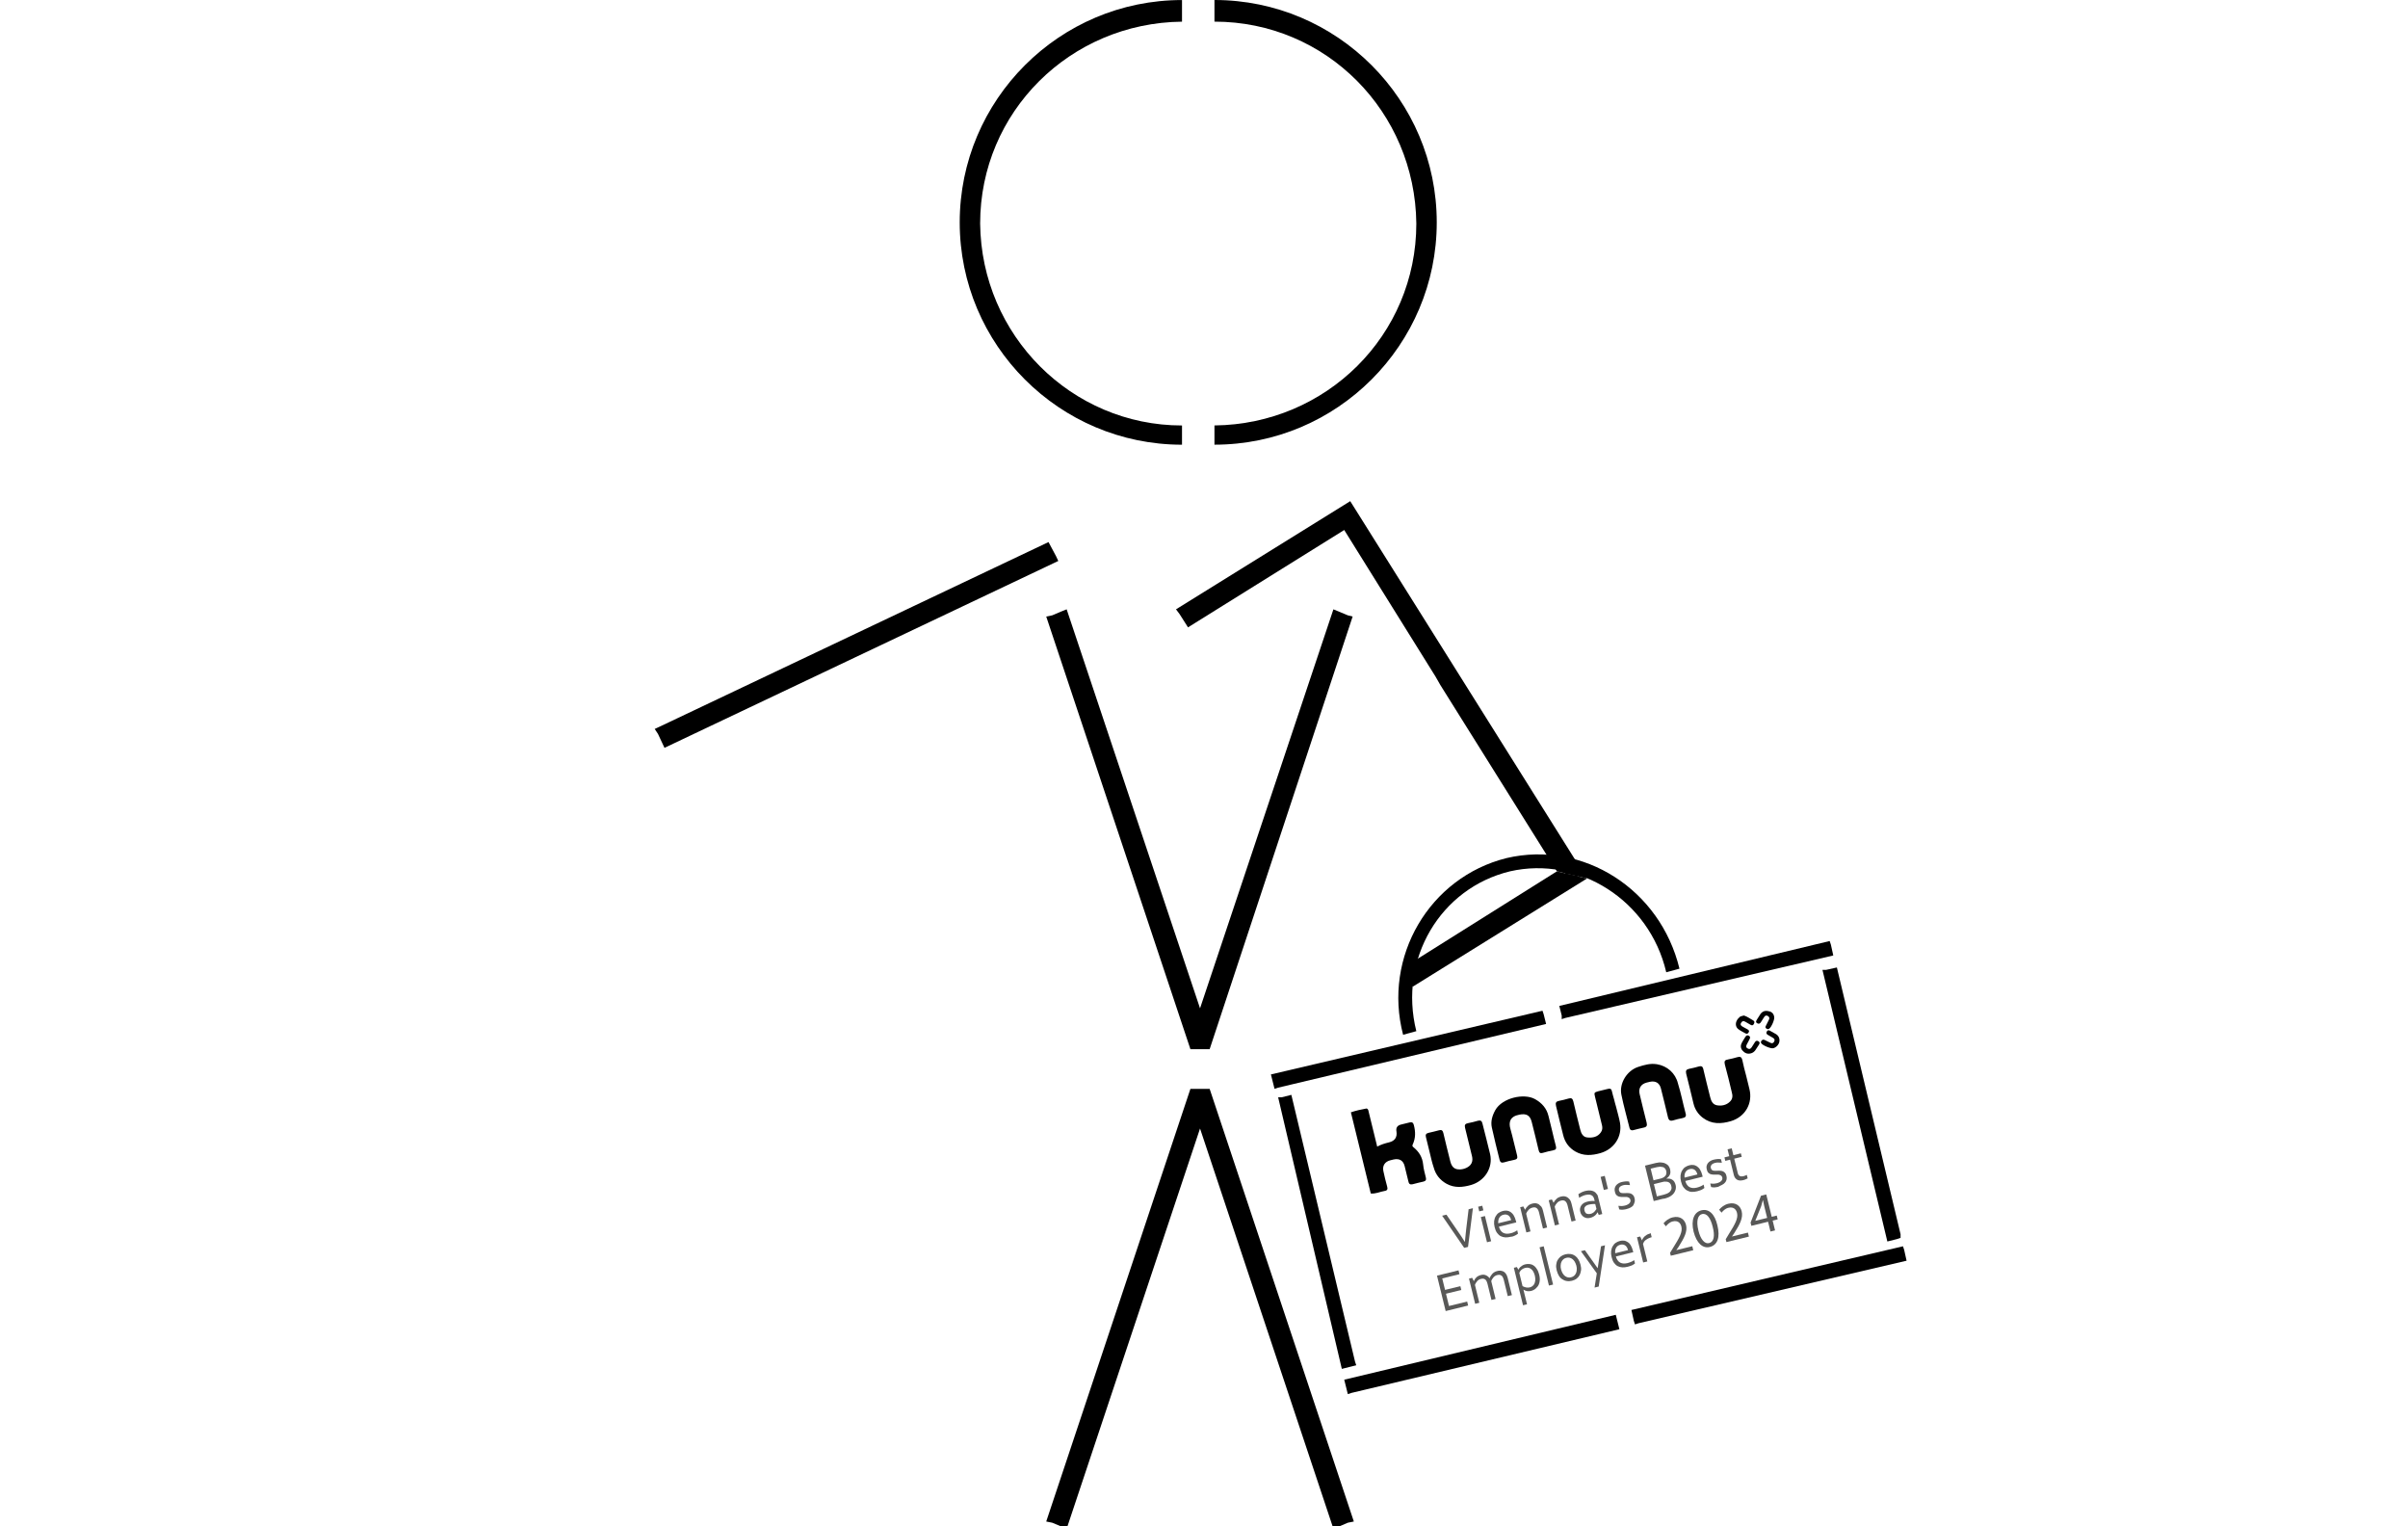 <?xml version="1.0" encoding="UTF-8" standalone="no"?>
<svg
   id="Layer_1"
   width="200.4"
   height="127"
   version="1.1"
   viewBox="0 0 200.4 127"
   sodipodi:docname="banner-nav-karriere_lm_kununu_2024_EN.svg"
   inkscape:version="1.3.2 (091e20e, 2023-11-25, custom)"
   xmlns:inkscape="http://www.inkscape.org/namespaces/inkscape"
   xmlns:sodipodi="http://sodipodi.sourceforge.net/DTD/sodipodi-0.dtd"
   xmlns="http://www.w3.org/2000/svg"
   xmlns:svg="http://www.w3.org/2000/svg">
  <sodipodi:namedview
     id="namedview41"
     pagecolor="#505050"
     bordercolor="#ffffff"
     borderopacity="1"
     inkscape:showpageshadow="0"
     inkscape:pageopacity="0"
     inkscape:pagecheckerboard="1"
     inkscape:deskcolor="#d1d1d1"
     showguides="true"
     inkscape:zoom="8"
     inkscape:cx="104.375"
     inkscape:cy="46.625"
     inkscape:window-width="3200"
     inkscape:window-height="1722"
     inkscape:window-x="3192"
     inkscape:window-y="-8"
     inkscape:window-maximized="1"
     inkscape:current-layer="g11">
    <sodipodi:guide
       position="99.714,190.395"
       orientation="1,0"
       id="guide41"
       inkscape:locked="false" />
  </sodipodi:namedview>
  <!-- Generator: Adobe Illustrator 29.0.1, SVG Export Plug-In . SVG Version: 2.1.0 Build 192)  -->
  <defs
     id="defs1">
    <style
       id="style1">
      .st0 {
        fill: #010101;
      }

      .st1 {
        fill: #585857;
      }
    </style>
  </defs>
  <g
     id="g6"
     transform="translate(9.27)">
    <polygon
       points="121,84.7 143.3,79.5 143.1,78.6 143,78.3 120.5,83.7 120.7,84.5 120.7,84.8 "
       id="polygon1" />
    <polygon
       points="148.6,103.1 148.9,103 148.9,102.7 143.6,80.5 142.7,80.7 142.4,80.7 147.8,103.3 "
       id="polygon2" />
    <polygon
       points="98.2,91.1 97.4,91.3 97.1,91.3 102.4,113.9 103.2,113.7 103.6,113.6 103.5,113.3 "
       id="polygon3" />
    <polygon
       points="119.1,84.1 96.5,89.4 96.7,90.2 96.8,90.6 97.1,90.5 119.4,85.2 119.2,84.4 "
       id="polygon4" />
    <polygon
       points="126.5,109 126.7,109.9 126.8,110.2 127.1,110.1 149.4,104.9 149.2,104 149.1,103.7 "
       id="polygon5" />
    <polygon
       points="102.8,115.6 102.9,116 103.2,115.9 125.5,110.6 125.3,109.8 125.2,109.4 102.6,114.8 "
       id="polygon6" />
    <path
       d="m 108.6,85.8 c -1.5,-6 2,-11.9 7.8,-13.3 5.7,-1.3 11.6,2.4 13,8.4 l 1.1,-0.3 c -1.6,-6.6 -8,-10.7 -14.4,-9.2 C 109.7,73 105.8,79.6 107.5,86.1 l 1.1,-0.3 z"
       id="path6" />
  </g>
  <polygon
     points="79.5,127.2 90.6,93.9 101.7,127.2 102.2,127 102.9,126.7 103.4,126.6 91.4,90.6 91,90.6 89.8,90.6 77.8,126.6 78.3,126.7 "
     id="polygon7"
     transform="translate(9.27)" />
  <polyline
     points="121 72.7 108.1 80.8 108.5 81.4 122.1 72.9"
     id="polyline7"
     transform="translate(9.27)" />
  <polyline
     points="120.3 72.5 107.4 80.6 107.6 81.1 108.3 82.1 122.8 73.1"
     id="polyline8"
     transform="translate(9.27)" />
  <polygon
     points="77.8,51.3 89.8,87.3 90.2,87.3 91.4,87.3 103.3,51.3 102.9,51.2 101.7,50.7 90.6,83.9 79.5,50.7 79,50.9 78.3,51.2 "
     id="polygon8"
     transform="translate(9.27)" />
  <polygon
     points="45.73,60.414 45.217,60.654 45.491,61.072 46.03,62.225 78.803,46.676 78.624,46.292 77.991,45.104 "
     id="polygon9"
     transform="translate(9.27)" />
  <polygon
     points="88.9,51.1 89.6,52.2 102.6,44.1 110.2,56.3 110.6,57 120.3,72.5 120.976,72.662 121,72.7 121.551,72.8 122.8,73.1 103.1,41.7 88.6,50.7 "
     id="polygon10"
     transform="translate(9.27)" />
  <g
     id="g11"
     transform="translate(9.27)">
    <path
       d="m 70.6,18.503 c 0,10.2 8.3,18.5 18.5,18.5 l -6e-5,-1.6 c -9.2,0 -16.7,-7.5 -16.8,-16.8 0,-9.3 7.5,-16.7 16.8,-16.8 V 0.003 c -10.2,0 -18.5,8.3 -18.5,18.5 z"
       id="path10" />
    <path
       d="m 91.8,0 v 1.8 c 9.3,0 16.7,7.5 16.8,16.8 0,9.3 -7.5,16.7 -16.8,16.8 v 1.6 c 10.2,0 18.5,-8.3 18.5,-18.5 C 110.3,8.3 102,0 91.8,0 Z"
       id="path11" />
  </g>
  <g
     id="g41"
     transform="translate(9.27)">
    <g
       id="g21">
      <path
         class="st0"
         d="m 108.391,93.604 c -0.049,-0.199 -0.161,-0.256 -0.347,-0.21 l -0.717,0.176 q -0.464,0.114 -0.38,0.571 c 0.074,0.474 -0.13,0.791 -0.607,0.908 -0.332,0.081 -0.673,0.179 -0.996,0.356 l -0.068,-0.279 -0.64,-2.614 c -0.026,-0.106 -0.032,-0.245 -0.181,-0.279 -0.444,0.081 -0.885,0.175 -1.3,0.319 l 1.655,6.754 c 0.404,0.042 0.766,-0.146 1.144,-0.21 0.232,-0.029 0.286,-0.154 0.217,-0.377 -0.117,-0.421 -0.221,-0.846 -0.312,-1.274 -0.097,-0.454 0.13,-0.791 0.581,-0.902 l 0.279,-0.068 c 0.468,-0.101 0.795,0.087 0.909,0.551 l 0.312,1.274 c 0.035,0.202 0.141,0.289 0.353,0.237 0.302,-0.088 0.597,-0.146 0.902,-0.221 0.186,-0.046 0.246,-0.145 0.2,-0.33 -0.091,-0.372 -0.192,-0.727 -0.227,-1.098 -0.063,-0.603 -0.343,-1.055 -0.798,-1.422 -0.106,-0.087 -0.119,-0.14 -0.062,-0.252 0.238,-0.522 0.234,-1.056 0.084,-1.61 z"
         id="path12" />
      <path
         class="st0"
         d="m 135.991,85.984 c 0.129,0.067 0.215,0.018 0.272,-0.095 0.07,-0.116 -0.002,-0.182 -0.102,-0.242 -0.129,-0.067 -0.261,-0.147 -0.39,-0.214 -0.145,-0.077 -0.238,-0.167 -0.138,-0.332 0.1,-0.165 0.213,-0.165 0.362,-0.075 0.132,0.08 0.264,0.16 0.41,0.237 0.099,0.06 0.205,0.09 0.282,-0.055 0.067,-0.129 0.084,-0.232 -0.061,-0.308 -0.245,-0.137 -0.486,-0.317 -0.76,-0.404 -0.119,0.029 -0.226,0.055 -0.315,0.091 -0.103,0.096 -0.22,0.194 -0.283,0.337 -0.134,0.258 -0.089,0.556 0.149,0.723 0.172,0.127 0.38,0.23 0.575,0.337 z"
         id="path13" />
      <path
         class="st0"
         d="m 125.051,91.449 c -0.052,-0.212 -0.134,-0.431 -0.173,-0.647 -0.035,-0.202 -0.145,-0.246 -0.344,-0.197 l -0.796,0.195 c -0.328,0.095 -0.352,0.114 -0.27,0.446 l 0.585,2.388 c 0.052,0.212 0.031,0.414 -0.096,0.586 -0.27,0.39 -0.688,0.464 -1.105,0.426 -0.371,-0.022 -0.529,-0.321 -0.613,-0.666 -0.192,-0.783 -0.394,-1.549 -0.572,-2.335 -0.059,-0.239 -0.161,-0.312 -0.396,-0.24 -0.262,0.078 -0.527,0.143 -0.796,0.195 -0.242,0.045 -0.312,0.161 -0.25,0.413 0.198,0.809 0.387,1.635 0.598,2.441 0.146,0.597 0.482,1.049 1.008,1.357 0.687,0.394 1.377,0.338 2.1,0.132 1.141,-0.336 1.816,-1.373 1.619,-2.521 -0.081,-0.444 -0.218,-0.889 -0.325,-1.327 -0.065,-0.209 -0.121,-0.435 -0.173,-0.647 z"
         id="path14" />
      <path
         class="st0"
         d="m 130.372,90.145 c -0.208,-0.849 -0.891,-1.455 -1.755,-1.595 -0.556,-0.089 -1.067,0.065 -1.575,0.231 -0.923,0.31 -1.564,1.368 -1.379,2.293 0.185,0.925 0.452,1.844 0.679,2.773 0.042,0.172 0.141,0.233 0.314,0.19 0.279,-0.068 0.567,-0.153 0.849,-0.208 0.269,-0.052 0.325,-0.164 0.26,-0.43 -0.205,-0.78 -0.387,-1.579 -0.579,-2.362 -0.114,-0.464 0.093,-0.825 0.568,-0.955 l 0.279,-0.068 c 0.481,-0.104 0.811,0.097 0.925,0.561 0.195,0.796 0.403,1.589 0.585,2.388 0.065,0.265 0.194,0.332 0.443,0.257 0.249,-0.075 0.488,-0.134 0.743,-0.182 0.269,-0.052 0.359,-0.144 0.277,-0.419 -0.117,-0.421 -0.208,-0.849 -0.312,-1.274 -0.098,-0.398 -0.195,-0.796 -0.322,-1.201 z"
         id="path15" />
      <path
         class="st0"
         d="m 113.747,93.248 c -0.275,0.082 -0.567,0.153 -0.849,0.208 -0.242,0.045 -0.299,0.158 -0.24,0.396 l 0.572,2.335 c 0.049,0.199 0.058,0.408 -0.036,0.6 -0.157,0.334 -0.679,0.56 -1.112,0.512 -0.344,-0.028 -0.552,-0.244 -0.656,-0.669 -0.192,-0.783 -0.4,-1.576 -0.579,-2.362 -0.052,-0.212 -0.154,-0.286 -0.363,-0.22 -0.289,0.085 -0.584,0.143 -0.876,0.215 -0.199,0.049 -0.259,0.148 -0.21,0.347 l 0.319,1.3 c 0.101,0.411 0.188,0.826 0.332,1.241 0.16,0.594 0.522,1.04 1.061,1.344 0.668,0.371 1.354,0.301 2.05,0.102 1.141,-0.336 1.829,-1.433 1.583,-2.554 -0.198,-0.866 -0.436,-1.722 -0.647,-2.584 -0.045,-0.186 -0.148,-0.259 -0.347,-0.21 z"
         id="path16" />
      <path
         class="st0"
         d="m 115.176,92.364 c -0.254,0.456 -0.402,0.942 -0.292,1.45 0.195,0.909 0.426,1.795 0.647,2.697 0.049,0.199 0.164,0.269 0.373,0.204 0.275,-0.082 0.567,-0.153 0.849,-0.208 0.229,-0.042 0.289,-0.141 0.234,-0.367 -0.192,-0.727 -0.348,-1.476 -0.553,-2.199 -0.166,-0.564 -0.045,-1.044 0.735,-1.193 0.59,-0.117 0.898,0.047 1.038,0.618 0.189,0.77 0.394,1.549 0.572,2.335 0.052,0.212 0.128,0.292 0.35,0.224 0.289,-0.085 0.581,-0.156 0.876,-0.215 0.229,-0.042 0.259,-0.148 0.207,-0.36 -0.117,-0.421 -0.211,-0.862 -0.319,-1.3 l -0.293,-1.194 c -0.156,-0.637 -0.545,-1.076 -1.117,-1.4 -0.929,-0.518 -2.726,-0.106 -3.308,0.909 z"
         id="path17" />
      <path
         class="st0"
         d="m 135.732,88.199 c -0.059,-0.239 -0.174,-0.309 -0.41,-0.237 -0.249,0.075 -0.514,0.14 -0.77,0.189 -0.272,0.038 -0.345,0.141 -0.277,0.419 0.215,0.763 0.394,1.549 0.585,2.332 0.082,0.275 0.064,0.547 -0.153,0.755 -0.293,0.297 -0.694,0.381 -1.092,0.31 -0.354,-0.068 -0.482,-0.36 -0.563,-0.692 -0.189,-0.77 -0.394,-1.549 -0.572,-2.335 -0.049,-0.199 -0.148,-0.259 -0.347,-0.21 -0.275,0.082 -0.541,0.147 -0.823,0.202 -0.242,0.045 -0.312,0.161 -0.25,0.413 0.218,0.833 0.406,1.659 0.608,2.481 0.12,0.491 0.387,0.89 0.783,1.187 0.723,0.54 1.505,0.517 2.331,0.273 1.191,-0.362 1.833,-1.476 1.54,-2.67 l -0.267,-1.088 c -0.124,-0.448 -0.231,-0.886 -0.325,-1.327 z"
         id="path18" />
      <path
         class="st0"
         d="m 137.872,84.13 c -0.268,-0.061 -0.484,0.034 -0.641,0.255 -0.09,0.149 -0.18,0.297 -0.284,0.449 -0.07,0.116 -0.13,0.215 0.018,0.305 0.149,0.09 0.245,0.024 0.325,-0.108 0.08,-0.132 0.174,-0.268 0.254,-0.4 0.08,-0.132 0.183,-0.171 0.315,-0.091 0.116,0.07 0.155,0.173 0.088,0.302 -0.097,0.178 -0.167,0.35 -0.264,0.529 -0.05,0.083 -0.031,0.162 0.052,0.212 0.069,0.053 0.142,0.064 0.229,0.014 0.193,-0.132 0.471,-0.776 0.419,-0.989 -0.048,-0.312 -0.25,-0.445 -0.511,-0.48 z"
         id="path19" />
      <path
         class="st0"
         d="m 136.776,86.72 c -0.08,0.132 -0.164,0.251 -0.244,0.383 -0.09,0.149 -0.183,0.228 -0.345,0.141 -0.192,-0.094 -0.141,-0.233 -0.065,-0.378 0.08,-0.132 0.144,-0.274 0.211,-0.403 0.057,-0.112 0.077,-0.202 -0.055,-0.282 -0.132,-0.08 -0.229,-0.014 -0.299,0.101 -0.1,0.165 -0.194,0.301 -0.28,0.463 -0.127,0.228 -0.128,0.453 0.033,0.653 0.178,0.21 0.406,0.337 0.721,0.245 0.133,-0.033 0.252,-0.118 0.349,-0.24 0.103,-0.152 0.204,-0.317 0.307,-0.469 0.07,-0.116 0.104,-0.208 -0.029,-0.288 -0.119,-0.083 -0.225,-0.057 -0.305,0.075 z"
         id="path20" />
      <path
         class="st0"
         d="m 138.033,85.765 c -0.116,-0.07 -0.209,-0.047 -0.275,0.082 -0.054,0.126 -0.008,0.199 0.092,0.259 0.132,0.08 0.264,0.16 0.41,0.237 0.145,0.077 0.198,0.177 0.121,0.322 -0.077,0.145 -0.183,0.171 -0.328,0.095 -0.159,-0.074 -0.321,-0.161 -0.479,-0.234 -0.109,-0.044 -0.185,-0.011 -0.249,0.075 -0.053,0.069 -0.067,0.129 -0.021,0.202 0.115,0.183 0.79,0.468 1.002,0.416 0.239,-0.059 0.475,-0.299 0.51,-0.561 0.034,-0.262 -0.061,-0.477 -0.292,-0.618 -0.162,-0.087 -0.327,-0.187 -0.489,-0.274 z"
         id="path21" />
    </g>
    <path
       class="st1"
       d="m 113.309,100.529 -0.358,0.088 -0.2,1.652 c -0.038,0.361 -0.08,0.709 -0.108,1.053 l -0.013,0.003 c -0.184,-0.292 -0.372,-0.598 -0.582,-0.884 l -0.941,-1.373 -0.358,0.088 1.836,2.673 0.318,-0.078 0.406,-3.222 z"
       id="path22" />
    <rect
       class="st1"
       x="113.785"
       y="100.361"
       width="0.355"
       height="0.396"
       transform="rotate(-13.767,113.963,100.559)"
       id="rect22" />
    <rect
       class="st1"
       x="114.22"
       y="101.194"
       width="0.355"
       height="2.158"
       transform="rotate(-13.767,114.397,102.274)"
       id="rect23" />
    <path
       class="st1"
       d="m 116.807,102.809 c 0.1,-0.052 0.186,-0.102 0.256,-0.161 l -0.068,-0.279 c -0.083,0.063 -0.17,0.112 -0.259,0.148 -0.086,0.049 -0.193,0.075 -0.299,0.101 -0.106,0.026 -0.216,0.039 -0.315,0.035 -0.099,-0.004 -0.189,-0.024 -0.285,-0.071 -0.079,-0.037 -0.152,-0.103 -0.214,-0.187 -0.063,-0.083 -0.118,-0.196 -0.151,-0.329 l 1.446,-0.354 -0.019,-0.08 -0.01,-0.04 c -0.045,-0.186 -0.111,-0.338 -0.183,-0.461 -0.072,-0.123 -0.165,-0.213 -0.251,-0.276 -0.086,-0.063 -0.195,-0.107 -0.311,-0.121 -0.116,-0.014 -0.225,-0.001 -0.345,0.028 -0.119,0.029 -0.232,0.085 -0.342,0.154 -0.11,0.069 -0.183,0.171 -0.253,0.287 -0.07,0.116 -0.107,0.251 -0.128,0.397 -0.017,0.159 -0.005,0.325 0.041,0.51 0.049,0.199 0.114,0.352 0.2,0.471 0.086,0.12 0.194,0.22 0.307,0.276 0.112,0.057 0.248,0.094 0.391,0.101 0.142,0.007 0.292,-0.015 0.438,-0.051 0.139,-0.006 0.255,-0.049 0.355,-0.101 z m -1.379,-1.266 c 0.01,-0.073 0.034,-0.149 0.074,-0.215 0.04,-0.066 0.083,-0.119 0.143,-0.162 0.06,-0.043 0.136,-0.076 0.216,-0.095 0.08,-0.019 0.149,-0.022 0.222,-0.012 0.073,0.01 0.122,0.04 0.188,0.08 0.053,0.043 0.109,0.1 0.138,0.163 0.043,0.06 0.062,0.139 0.082,0.219 l -1.075,0.263 c -0.006,-0.083 7.9e-4,-0.169 0.011,-0.242 z"
       id="path23" />
    <path
       class="st1"
       d="m 118.784,100.2 c -0.079,-0.037 -0.159,-0.074 -0.245,-0.081 -0.086,-0.007 -0.182,0.002 -0.275,0.025 -0.08,0.019 -0.156,0.052 -0.219,0.082 -0.063,0.029 -0.123,0.072 -0.166,0.125 -0.047,0.04 -0.09,0.092 -0.133,0.145 l -0.1,0.165 v 0 l -0.138,-0.276 -0.265,0.065 0.514,2.096 0.345,-0.085 -0.361,-1.473 c 0.05,-0.139 0.124,-0.241 0.214,-0.334 0.09,-0.092 0.203,-0.148 0.322,-0.177 0.133,-0.033 0.249,-0.019 0.334,0.045 0.086,0.063 0.158,0.186 0.2,0.359 l 0.328,1.34 0.345,-0.085 -0.345,-1.406 c -0.033,-0.133 -0.075,-0.249 -0.138,-0.332 -0.076,-0.08 -0.148,-0.146 -0.218,-0.2 z"
       id="path24" />
    <path
       class="st1"
       d="m 121.159,99.618 c -0.079,-0.037 -0.159,-0.074 -0.245,-0.081 -0.086,-0.007 -0.182,0.003 -0.275,0.025 -0.08,0.02 -0.156,0.052 -0.219,0.082 -0.063,0.03 -0.123,0.072 -0.166,0.125 -0.047,0.04 -0.09,0.092 -0.133,0.145 l -0.1,0.165 v 0 l -0.138,-0.276 -0.265,0.065 0.514,2.096 0.345,-0.085 -0.361,-1.473 c 0.05,-0.139 0.124,-0.241 0.214,-0.334 0.09,-0.092 0.203,-0.148 0.322,-0.177 0.133,-0.033 0.249,-0.019 0.334,0.045 0.086,0.063 0.158,0.186 0.2,0.359 l 0.328,1.34 0.345,-0.085 -0.345,-1.406 c -0.033,-0.133 -0.075,-0.249 -0.138,-0.332 -0.076,-0.08 -0.135,-0.15 -0.218,-0.2 z"
       id="path25" />
    <path
       class="st1"
       d="m 123.569,99.295 c -0.082,-0.106 -0.214,-0.187 -0.363,-0.22 -0.149,-0.034 -0.331,-0.031 -0.543,0.021 -0.053,0.013 -0.119,0.029 -0.169,0.056 -0.053,0.013 -0.116,0.043 -0.166,0.069 -0.05,0.026 -0.1,0.053 -0.136,0.076 -0.05,0.026 -0.086,0.049 -0.106,0.082 l 0.071,0.292 c 0.083,-0.063 0.17,-0.112 0.259,-0.148 0.086,-0.049 0.193,-0.075 0.285,-0.098 0.146,-0.036 0.259,-0.035 0.361,-0.018 0.089,0.02 0.172,0.07 0.228,0.127 0.023,0.037 0.043,0.06 0.069,0.11 0.023,0.037 0.036,0.09 0.049,0.143 l 0.036,0.146 -0.013,0.003 c -0.073,-0.01 -0.172,-0.014 -0.268,-0.005 -0.096,0.009 -0.206,0.022 -0.312,0.048 -0.119,0.029 -0.222,0.069 -0.309,0.118 -0.086,0.049 -0.153,0.122 -0.206,0.191 -0.053,0.069 -0.087,0.162 -0.107,0.251 -0.02,0.089 -0.011,0.185 0.015,0.292 0.026,0.106 0.062,0.196 0.121,0.266 0.059,0.07 0.119,0.14 0.198,0.177 0.079,0.037 0.159,0.074 0.245,0.081 0.086,0.007 0.182,-0.002 0.288,-0.029 0.08,-0.019 0.143,-0.049 0.206,-0.079 0.063,-0.029 0.123,-0.072 0.17,-0.112 0.047,-0.04 0.093,-0.079 0.123,-0.129 0.03,-0.05 0.063,-0.086 0.08,-0.132 l 0.013,-0.003 0.095,0.216 0.292,-0.071 -0.345,-1.406 c -0.016,-0.066 -0.033,-0.133 -0.059,-0.183 -0.04,-0.047 -0.066,-0.096 -0.102,-0.13 z m 0.024,1.302 c -0.01,0.017 -0.03,0.05 -0.063,0.086 -0.033,0.036 -0.067,0.073 -0.097,0.122 -0.03,0.05 -0.093,0.079 -0.153,0.122 -0.06,0.043 -0.126,0.059 -0.193,0.075 -0.053,0.013 -0.109,0.013 -0.166,0.013 -0.056,-2.6e-4 -0.103,-0.017 -0.149,-0.034 -0.046,-0.017 -0.083,-0.05 -0.109,-0.1 -0.04,-0.047 -0.052,-0.1 -0.069,-0.166 -0.033,-0.133 -0.015,-0.235 0.051,-0.308 0.063,-0.086 0.176,-0.142 0.322,-0.177 0.106,-0.026 0.202,-0.035 0.285,-0.042 0.096,-0.009 0.166,-0.013 0.239,-0.002 l 0.101,0.411 z"
       id="path26" />
    <rect
       class="st1"
       x="124.065"
       y="97.867"
       width="0.355"
       height="1.12"
       transform="rotate(-13.767,124.243,98.427)"
       id="rect26" />
    <path
       class="st1"
       d="m 126.77,100.016 c 0.02,-0.089 0.024,-0.189 -0.002,-0.295 -0.029,-0.119 -0.065,-0.209 -0.121,-0.266 -0.056,-0.057 -0.112,-0.113 -0.188,-0.137 -0.076,-0.024 -0.139,-0.05 -0.222,-0.044 -0.073,-0.01 -0.156,-0.004 -0.239,0.002 -0.056,-2.6e-4 -0.126,0.003 -0.182,0.003 -0.056,-2.6e-4 -0.116,-0.014 -0.159,-0.017 -0.046,-0.017 -0.093,-0.034 -0.116,-0.07 -0.023,-0.037 -0.059,-0.07 -0.076,-0.136 -0.013,-0.053 -0.009,-0.096 -0.006,-0.139 0.004,-0.043 0.024,-0.076 0.054,-0.126 0.033,-0.036 0.067,-0.073 0.116,-0.099 0.05,-0.026 0.113,-0.056 0.193,-0.075 0.093,-0.023 0.189,-0.032 0.275,-0.025 0.099,0.004 0.185,0.011 0.285,0.015 l -0.071,-0.292 c -0.089,-0.02 -0.189,-0.024 -0.285,-0.015 -0.096,0.009 -0.219,0.025 -0.325,0.051 -0.106,0.026 -0.196,0.062 -0.269,0.108 -0.086,0.049 -0.156,0.109 -0.21,0.178 -0.053,0.069 -0.09,0.149 -0.11,0.238 -0.02,0.089 -0.011,0.185 0.018,0.305 0.026,0.106 0.062,0.196 0.118,0.252 0.056,0.057 0.122,0.097 0.185,0.123 0.076,0.024 0.149,0.034 0.235,0.041 0.086,0.007 0.156,0.004 0.239,-0.002 0.056,2.6e-4 0.113,5.3e-4 0.169,7.9e-4 0.056,2.6e-4 0.103,0.017 0.149,0.034 0.046,0.017 0.079,0.037 0.116,0.07 0.036,0.033 0.063,0.083 0.076,0.136 0.013,0.053 0.013,0.109 -0.004,0.156 -0.017,0.046 -0.047,0.096 -0.08,0.132 -0.047,0.04 -0.093,0.079 -0.156,0.109 -0.063,0.029 -0.126,0.059 -0.206,0.079 -0.106,0.026 -0.202,0.035 -0.285,0.042 -0.086,-0.007 -0.185,-0.011 -0.272,-0.018 l 0.071,0.292 0.089,0.02 c 0.043,0.004 0.086,0.007 0.129,0.011 0.056,2.6e-4 0.113,5.3e-4 0.166,-0.013 0.07,-0.003 0.136,-0.019 0.216,-0.039 0.119,-0.029 0.236,-0.072 0.335,-0.124 0.1,-0.052 0.183,-0.115 0.236,-0.184 0.044,-0.109 0.094,-0.192 0.114,-0.281 z"
       id="path27" />
    <path
       class="st1"
       d="m 129.495,99.657 c 0.103,-0.039 0.193,-0.075 0.276,-0.138 0.11,-0.069 0.19,-0.145 0.243,-0.214 0.063,-0.086 0.103,-0.152 0.137,-0.245 0.037,-0.079 0.044,-0.165 0.051,-0.252 0.007,-0.086 -0.009,-0.152 -0.025,-0.219 -0.023,-0.093 -0.059,-0.183 -0.105,-0.256 -0.046,-0.073 -0.102,-0.13 -0.168,-0.17 -0.066,-0.04 -0.145,-0.077 -0.218,-0.087 -0.073,-0.01 -0.172,-0.014 -0.268,-0.005 l -0.003,-0.013 c 0.073,-0.046 0.143,-0.105 0.186,-0.158 0.043,-0.053 0.083,-0.119 0.11,-0.182 0.027,-0.063 0.037,-0.136 0.034,-0.205 -0.003,-0.07 -0.006,-0.139 -0.025,-0.219 -0.023,-0.093 -0.056,-0.169 -0.102,-0.242 -0.046,-0.073 -0.102,-0.13 -0.168,-0.17 -0.069,-0.053 -0.145,-0.077 -0.225,-0.114 -0.089,-0.02 -0.179,-0.041 -0.278,-0.044 -0.043,-0.004 -0.07,0.003 -0.113,-5.3e-4 -0.043,-0.004 -0.083,0.006 -0.136,0.019 -0.053,0.013 -0.096,0.009 -0.149,0.022 l -0.186,0.046 -0.73,0.179 0.722,2.946 0.756,-0.185 c 0.166,-0.012 0.282,-0.055 0.385,-0.094 z m -1.407,-2.412 0.398,-0.098 c 0.106,-0.026 0.186,-0.046 0.269,-0.052 0.08,-0.02 0.136,-0.019 0.209,-0.009 0.129,0.011 0.219,0.031 0.291,0.097 0.073,0.067 0.119,0.14 0.145,0.246 0.026,0.106 0.022,0.206 -0.011,0.298 -0.034,0.093 -0.1,0.165 -0.197,0.231 -0.037,0.023 -0.086,0.049 -0.126,0.059 -0.05,0.026 -0.103,0.039 -0.183,0.059 l -0.544,0.133 -0.237,-0.969 c 0,0 -0.013,0.003 -0.013,0.003 z m 0.312,1.274 0.557,-0.137 0.212,-0.052 c 0.053,-0.013 0.109,-0.013 0.152,-0.009 0.083,-0.006 0.142,0.007 0.202,0.021 0.06,0.014 0.109,0.044 0.145,0.077 0.036,0.033 0.073,0.067 0.099,0.116 0.026,0.05 0.039,0.103 0.052,0.156 0.013,0.053 0.023,0.093 0.022,0.149 -2.7e-4,0.056 -0.004,0.099 -0.034,0.149 -0.017,0.046 -0.047,0.096 -0.09,0.149 -0.043,0.053 -0.09,0.092 -0.153,0.122 -0.06,0.043 -0.123,0.072 -0.216,0.095 -0.09,0.036 -0.183,0.059 -0.289,0.085 l -0.438,0.107 -0.25,-1.022 z"
       id="path28" />
    <path
       class="st1"
       d="m 131.529,99.173 c 0.142,0.007 0.292,-0.015 0.438,-0.051 0.133,-0.033 0.236,-0.072 0.352,-0.114 0.1,-0.053 0.186,-0.102 0.256,-0.161 l -0.068,-0.279 c -0.083,0.063 -0.17,0.112 -0.259,0.148 -0.09,0.036 -0.193,0.075 -0.299,0.101 -0.106,0.026 -0.216,0.039 -0.315,0.035 -0.099,-0.004 -0.189,-0.024 -0.285,-0.071 -0.079,-0.037 -0.152,-0.103 -0.214,-0.187 -0.063,-0.083 -0.118,-0.196 -0.151,-0.329 l 1.446,-0.354 -0.019,-0.08 -0.01,-0.04 c -0.045,-0.186 -0.111,-0.338 -0.183,-0.461 -0.072,-0.123 -0.165,-0.213 -0.251,-0.276 -0.099,-0.06 -0.195,-0.107 -0.311,-0.121 -0.116,-0.014 -0.225,-0.001 -0.345,0.028 -0.119,0.029 -0.232,0.085 -0.342,0.154 -0.11,0.069 -0.183,0.171 -0.253,0.287 -0.07,0.116 -0.107,0.251 -0.128,0.397 -0.017,0.159 -0.005,0.325 0.041,0.51 0.049,0.199 0.114,0.352 0.2,0.471 0.086,0.12 0.194,0.22 0.307,0.276 0.112,0.057 0.255,0.12 0.394,0.115 z m -0.603,-1.428 c 0.01,-0.073 0.034,-0.149 0.074,-0.215 0.04,-0.066 0.083,-0.119 0.143,-0.162 0.06,-0.043 0.136,-0.076 0.216,-0.095 0.08,-0.02 0.149,-0.022 0.222,-0.012 0.073,0.01 0.122,0.04 0.188,0.08 0.053,0.043 0.109,0.1 0.138,0.163 0.043,0.06 0.062,0.139 0.082,0.219 l -1.062,0.26 c -0.019,-0.08 -0.013,-0.166 -0.002,-0.239 z"
       id="path29" />
    <path
       class="st1"
       d="m 134.056,98.582 c 0.1,-0.053 0.183,-0.115 0.236,-0.184 0.067,-0.073 0.103,-0.152 0.124,-0.241 0.02,-0.089 0.024,-0.189 -0.002,-0.295 -0.029,-0.119 -0.065,-0.209 -0.121,-0.266 -0.056,-0.057 -0.112,-0.113 -0.188,-0.137 -0.076,-0.024 -0.139,-0.05 -0.222,-0.044 -0.073,-0.01 -0.156,-0.004 -0.239,0.002 -0.056,-2.6e-4 -0.126,0.003 -0.182,0.003 -0.056,-2.6e-4 -0.116,-0.014 -0.159,-0.017 -0.046,-0.017 -0.093,-0.034 -0.116,-0.07 -0.023,-0.037 -0.059,-0.07 -0.076,-0.136 -0.013,-0.053 -0.009,-0.096 -0.006,-0.139 0.004,-0.043 0.024,-0.076 0.054,-0.126 0.033,-0.036 0.067,-0.073 0.116,-0.099 0.05,-0.026 0.113,-0.056 0.193,-0.075 0.093,-0.023 0.189,-0.032 0.275,-0.025 0.099,0.004 0.185,0.011 0.285,0.015 l -0.071,-0.292 c -0.089,-0.02 -0.189,-0.024 -0.285,-0.015 -0.096,0.009 -0.219,0.025 -0.325,0.051 -0.106,0.026 -0.196,0.062 -0.269,0.108 -0.086,0.049 -0.156,0.109 -0.21,0.178 -0.053,0.069 -0.09,0.149 -0.11,0.238 -0.02,0.089 -0.011,0.185 0.018,0.305 0.026,0.106 0.062,0.196 0.118,0.252 0.056,0.057 0.122,0.097 0.185,0.123 0.076,0.024 0.149,0.034 0.235,0.041 0.086,0.007 0.156,0.004 0.239,-0.002 0.056,2.6e-4 0.113,5.3e-4 0.169,7.9e-4 0.056,2.6e-4 0.103,0.017 0.149,0.034 0.046,0.017 0.079,0.037 0.116,0.07 0.036,0.033 0.063,0.083 0.076,0.136 0.013,0.053 0.013,0.109 -0.004,0.156 -0.017,0.046 -0.047,0.096 -0.08,0.132 -0.047,0.04 -0.093,0.079 -0.156,0.109 -0.063,0.03 -0.126,0.059 -0.206,0.079 -0.106,0.026 -0.202,0.035 -0.285,0.042 -0.086,-0.007 -0.185,-0.011 -0.272,-0.018 l 0.071,0.292 0.089,0.02 c 0.043,0.004 0.086,0.007 0.129,0.011 0.056,2.6e-4 0.113,5.3e-4 0.166,-0.012 0.07,-0.003 0.136,-0.019 0.216,-0.039 0.11,-0.069 0.226,-0.112 0.325,-0.164 z"
       id="path30" />
    <path
       class="st1"
       d="m 136.05,98.108 c 0.063,-0.03 0.1,-0.053 0.126,-0.059 l -0.071,-0.292 c -0.037,0.023 -0.086,0.049 -0.139,0.062 -0.053,0.013 -0.09,0.036 -0.143,0.049 -0.066,0.016 -0.123,0.016 -0.179,0.016 -0.056,-2.6e-4 -0.089,-0.02 -0.136,-0.037 -0.033,-0.02 -0.069,-0.053 -0.092,-0.09 -0.023,-0.037 -0.046,-0.073 -0.059,-0.126 l -0.299,-1.221 0.624,-0.153 -0.071,-0.292 -0.624,0.153 -0.14,-0.571 -0.345,0.085 0.14,0.571 -0.398,0.098 0.071,0.292 0.398,-0.098 0.312,1.274 c 0.023,0.093 0.056,0.169 0.098,0.229 0.043,0.06 0.099,0.116 0.165,0.157 0.066,0.04 0.142,0.064 0.228,0.071 0.086,0.007 0.182,-0.003 0.302,-0.032 0.106,-0.026 0.169,-0.056 0.232,-0.085 z"
       id="path31" />
    <g
       id="g40">
      <polygon
         class="st1"
         points="110.757,106.373 112.19,106.021 112.112,105.703 110.321,106.142 111.042,109.088 112.913,108.629 112.832,108.297 111.319,108.668 111.069,107.646 112.343,107.334 112.265,107.016 110.991,107.328 "
         id="polygon31" />
      <path
         class="st1"
         d="m 115.832,105.79 c -0.079,-0.037 -0.169,-0.057 -0.255,-0.064 -0.086,-0.007 -0.166,0.013 -0.245,0.032 -0.159,0.039 -0.282,0.111 -0.385,0.207 -0.1,0.109 -0.183,0.228 -0.244,0.383 l -0.013,0.003 c -0.086,-0.12 -0.188,-0.193 -0.314,-0.247 -0.126,-0.054 -0.252,-0.051 -0.411,-0.012 -0.08,0.019 -0.143,0.049 -0.206,0.079 -0.063,0.029 -0.123,0.072 -0.166,0.125 -0.047,0.04 -0.09,0.092 -0.12,0.142 -0.03,0.05 -0.07,0.116 -0.087,0.162 v 0 l -0.138,-0.276 -0.265,0.065 0.514,2.096 0.345,-0.085 -0.364,-1.486 c 0.05,-0.139 0.124,-0.241 0.2,-0.33 0.09,-0.092 0.19,-0.145 0.309,-0.174 0.066,-0.016 0.123,-0.016 0.179,-0.016 0.056,2.6e-4 0.106,0.03 0.155,0.06 0.05,0.03 0.089,0.077 0.119,0.14 0.029,0.063 0.062,0.139 0.085,0.232 l 0.328,1.34 0.345,-0.085 -0.364,-1.486 c 0.05,-0.139 0.124,-0.241 0.2,-0.33 0.09,-0.092 0.19,-0.145 0.309,-0.174 0.066,-0.016 0.123,-0.016 0.179,-0.016 0.056,2.6e-4 0.106,0.03 0.155,0.06 0.05,0.03 0.089,0.077 0.119,0.14 0.029,0.063 0.062,0.139 0.085,0.232 l 0.328,1.34 0.345,-0.085 -0.351,-1.433 c -0.039,-0.159 -0.095,-0.272 -0.157,-0.355 -0.063,-0.083 -0.135,-0.15 -0.214,-0.187 z"
         id="path32" />
      <path
         class="st1"
         d="m 118.34,105.288 c -0.102,-0.073 -0.222,-0.1 -0.337,-0.114 -0.116,-0.014 -0.239,0.002 -0.358,0.032 -0.08,0.019 -0.156,0.052 -0.229,0.098 -0.06,0.043 -0.12,0.086 -0.166,0.125 -0.047,0.04 -0.077,0.089 -0.097,0.122 l -0.06,0.099 v 0 l -0.125,-0.223 -0.252,0.062 0.764,3.118 0.332,-0.081 -0.299,-1.221 v 0 c 0.099,0.06 0.195,0.107 0.298,0.124 0.103,0.017 0.229,0.014 0.348,-0.015 0.066,-0.016 0.129,-0.046 0.193,-0.075 0.063,-0.029 0.123,-0.072 0.193,-0.132 0.057,-0.056 0.113,-0.112 0.167,-0.181 0.053,-0.069 0.087,-0.162 0.12,-0.255 0.034,-0.093 0.034,-0.205 0.048,-0.321 5.3e-4,-0.113 -0.019,-0.249 -0.054,-0.395 -0.049,-0.199 -0.114,-0.352 -0.2,-0.471 -0.092,-0.146 -0.184,-0.236 -0.284,-0.296 z m 0.156,1.27 c -0.014,0.116 -0.047,0.209 -0.084,0.288 -0.05,0.083 -0.107,0.139 -0.167,0.181 -0.06,0.043 -0.136,0.076 -0.203,0.092 -0.106,0.026 -0.206,0.022 -0.308,0.005 -0.103,-0.017 -0.199,-0.064 -0.294,-0.111 l -0.27,-1.101 c 0.02,-0.033 0.04,-0.066 0.057,-0.112 0.017,-0.046 0.063,-0.086 0.097,-0.122 0.047,-0.04 0.093,-0.079 0.143,-0.105 0.05,-0.026 0.113,-0.056 0.193,-0.075 0.093,-0.023 0.189,-0.032 0.278,-0.012 0.089,0.02 0.155,0.06 0.225,0.114 0.069,0.053 0.129,0.123 0.181,0.223 0.052,0.1 0.092,0.203 0.121,0.322 0.039,0.159 0.045,0.298 0.031,0.414 z"
         id="path33" />
      <rect
         class="st1"
         x="119.242"
         y="103.694"
         width="0.355"
         height="3.279"
         transform="rotate(-13.767,119.42,105.333)"
         id="rect33" />
      <path
         class="st1"
         d="m 121.816,104.493 c -0.102,-0.073 -0.228,-0.127 -0.374,-0.148 -0.146,-0.021 -0.285,-0.015 -0.431,0.021 -0.146,0.036 -0.285,0.098 -0.392,0.18 -0.106,0.082 -0.193,0.188 -0.263,0.304 -0.07,0.116 -0.094,0.248 -0.115,0.394 -0.021,0.146 0.005,0.308 0.044,0.467 0.039,0.159 0.105,0.312 0.177,0.435 0.072,0.123 0.168,0.226 0.284,0.296 0.102,0.073 0.228,0.127 0.374,0.148 0.132,0.024 0.285,0.015 0.431,-0.021 0.146,-0.036 0.285,-0.098 0.392,-0.18 0.106,-0.082 0.193,-0.188 0.25,-0.3 0.057,-0.112 0.094,-0.248 0.115,-0.394 0.021,-0.146 -0.002,-0.295 -0.044,-0.467 -0.042,-0.172 -0.105,-0.312 -0.177,-0.435 -0.072,-0.123 -0.168,-0.226 -0.27,-0.299 z m 0.134,1.177 c -5.3e-4,0.113 -0.034,0.205 -0.071,0.285 -0.037,0.079 -0.09,0.149 -0.16,0.208 -0.07,0.059 -0.146,0.092 -0.239,0.115 -0.093,0.023 -0.176,0.029 -0.265,0.009 -0.089,-0.02 -0.169,-0.057 -0.238,-0.11 -0.069,-0.053 -0.145,-0.133 -0.194,-0.22 -0.053,-0.1 -0.105,-0.199 -0.138,-0.332 -0.033,-0.133 -0.045,-0.242 -0.031,-0.358 5.3e-4,-0.113 0.034,-0.205 0.071,-0.285 0.037,-0.079 0.09,-0.149 0.16,-0.208 0.07,-0.059 0.146,-0.092 0.239,-0.115 0.093,-0.023 0.176,-0.029 0.265,-0.009 0.089,0.02 0.169,0.057 0.238,0.11 0.069,0.053 0.145,0.133 0.194,0.22 0.052,0.1 0.105,0.199 0.138,0.332 0.033,0.133 0.045,0.242 0.031,0.358 z"
         id="path34" />
      <polygon
         class="st1"
         points="124.302,103.616 123.97,103.698 123.696,105.509 123.683,105.512 122.63,104.026 122.298,104.107 123.621,105.949 123.434,107.134 123.779,107.05 "
         id="polygon34" />
      <path
         class="st1"
         d="m 126.192,103.35 c -0.099,-0.06 -0.195,-0.107 -0.311,-0.121 -0.116,-0.014 -0.225,-0.001 -0.345,0.028 -0.119,0.029 -0.232,0.085 -0.342,0.154 -0.11,0.069 -0.183,0.171 -0.253,0.287 -0.07,0.116 -0.107,0.251 -0.128,0.397 -0.017,0.159 -0.005,0.325 0.041,0.51 0.049,0.199 0.114,0.352 0.2,0.471 0.086,0.12 0.194,0.22 0.307,0.276 0.112,0.057 0.248,0.094 0.391,0.101 0.142,0.007 0.278,-0.012 0.438,-0.051 0.133,-0.033 0.236,-0.072 0.352,-0.114 0.1,-0.052 0.186,-0.102 0.256,-0.161 l -0.068,-0.279 c -0.083,0.063 -0.17,0.112 -0.259,0.148 -0.09,0.036 -0.193,0.075 -0.299,0.101 -0.106,0.026 -0.216,0.039 -0.315,0.035 -0.099,-0.004 -0.189,-0.024 -0.285,-0.071 -0.079,-0.037 -0.152,-0.103 -0.214,-0.187 -0.063,-0.083 -0.118,-0.196 -0.151,-0.329 l 1.446,-0.354 -0.019,-0.08 -0.01,-0.04 c -0.045,-0.186 -0.111,-0.338 -0.183,-0.461 -0.072,-0.123 -0.148,-0.203 -0.247,-0.263 z m -1.038,0.929 c -0.006,-0.083 -0.013,-0.166 -0.002,-0.239 0.01,-0.073 0.034,-0.149 0.074,-0.215 0.04,-0.066 0.083,-0.119 0.143,-0.162 0.06,-0.043 0.136,-0.076 0.216,-0.095 0.08,-0.019 0.149,-0.022 0.222,-0.012 0.073,0.01 0.122,0.04 0.188,0.08 0.053,0.043 0.109,0.1 0.138,0.163 0.043,0.06 0.062,0.139 0.082,0.219 l -1.062,0.26 z"
         id="path35" />
      <path
         class="st1"
         d="m 128.017,102.65 c -0.08,0.019 -0.156,0.052 -0.219,0.082 -0.073,0.046 -0.133,0.089 -0.18,0.128 -0.047,0.04 -0.1,0.109 -0.143,0.162 -0.043,0.053 -0.07,0.116 -0.084,0.175 l -0.013,0.003 -0.148,-0.315 -0.265,0.065 0.514,2.096 0.345,-0.085 -0.358,-1.46 c 0.024,-0.076 0.054,-0.126 0.094,-0.192 0.04,-0.066 0.1,-0.109 0.16,-0.152 0.06,-0.043 0.133,-0.089 0.209,-0.122 0.076,-0.033 0.153,-0.066 0.232,-0.085 l 0.026,-0.007 -0.081,-0.332 -0.04,0.01 c -0.023,0.02 -0.037,0.023 -0.05,0.026 z"
         id="path36" />
      <path
         class="st1"
         d="m 130.237,104.019 0.187,-0.271 c 0.477,-0.75 0.755,-1.282 0.622,-1.826 -0.104,-0.425 -0.473,-0.784 -1.11,-0.628 -0.332,0.081 -0.591,0.285 -0.764,0.497 l 0.201,0.246 c 0.107,-0.139 0.296,-0.34 0.562,-0.405 0.438,-0.107 0.652,0.136 0.724,0.428 0.107,0.438 -0.143,0.907 -0.711,1.806 l -0.23,0.38 0.059,0.239 1.871,-0.458 -0.081,-0.332 -1.327,0.325 v 0 z"
         id="path37" />
      <path
         class="st1"
         d="m 132.324,100.708 c -0.597,0.146 -0.888,0.794 -0.648,1.776 0.251,0.965 0.769,1.415 1.339,1.275 0.65,-0.159 0.888,-0.794 0.641,-1.803 -0.218,-0.945 -0.709,-1.402 -1.333,-1.249 z m 0.64,2.727 c -0.358,0.088 -0.704,-0.292 -0.89,-1.048 -0.195,-0.796 -0.047,-1.282 0.298,-1.367 0.411,-0.101 0.714,0.331 0.89,1.048 0.199,0.753 0.113,1.266 -0.298,1.367 z"
         id="path38" />
      <path
         class="st1"
         d="m 134.868,102.884 0.187,-0.271 c 0.477,-0.75 0.755,-1.282 0.622,-1.826 -0.104,-0.425 -0.473,-0.784 -1.11,-0.628 -0.332,0.081 -0.591,0.285 -0.764,0.497 l 0.201,0.246 c 0.107,-0.139 0.296,-0.34 0.562,-0.405 0.438,-0.107 0.652,0.136 0.724,0.428 0.107,0.438 -0.143,0.907 -0.711,1.806 l -0.23,0.38 0.059,0.239 1.871,-0.458 -0.081,-0.332 -1.327,0.325 v 0 z"
         id="path39" />
      <path
         class="st1"
         d="m 138.178,101.245 -0.456,-1.86 -0.437,0.107 -0.867,2.238 0.065,0.267 1.39,-0.341 0.2,0.815 0.382,-0.094 -0.2,-0.815 0.419,-0.103 -0.078,-0.317 -0.419,0.103 z m -0.627,-0.905 0.245,0.999 -0.981,0.24 -0.002,-0.009 0.483,-1.197 c 0.049,-0.158 0.091,-0.305 0.14,-0.503 l 0.014,-0.003 c 0.029,0.159 0.063,0.316 0.101,0.473 z"
         id="path40" />
    </g>
  </g>
</svg>
